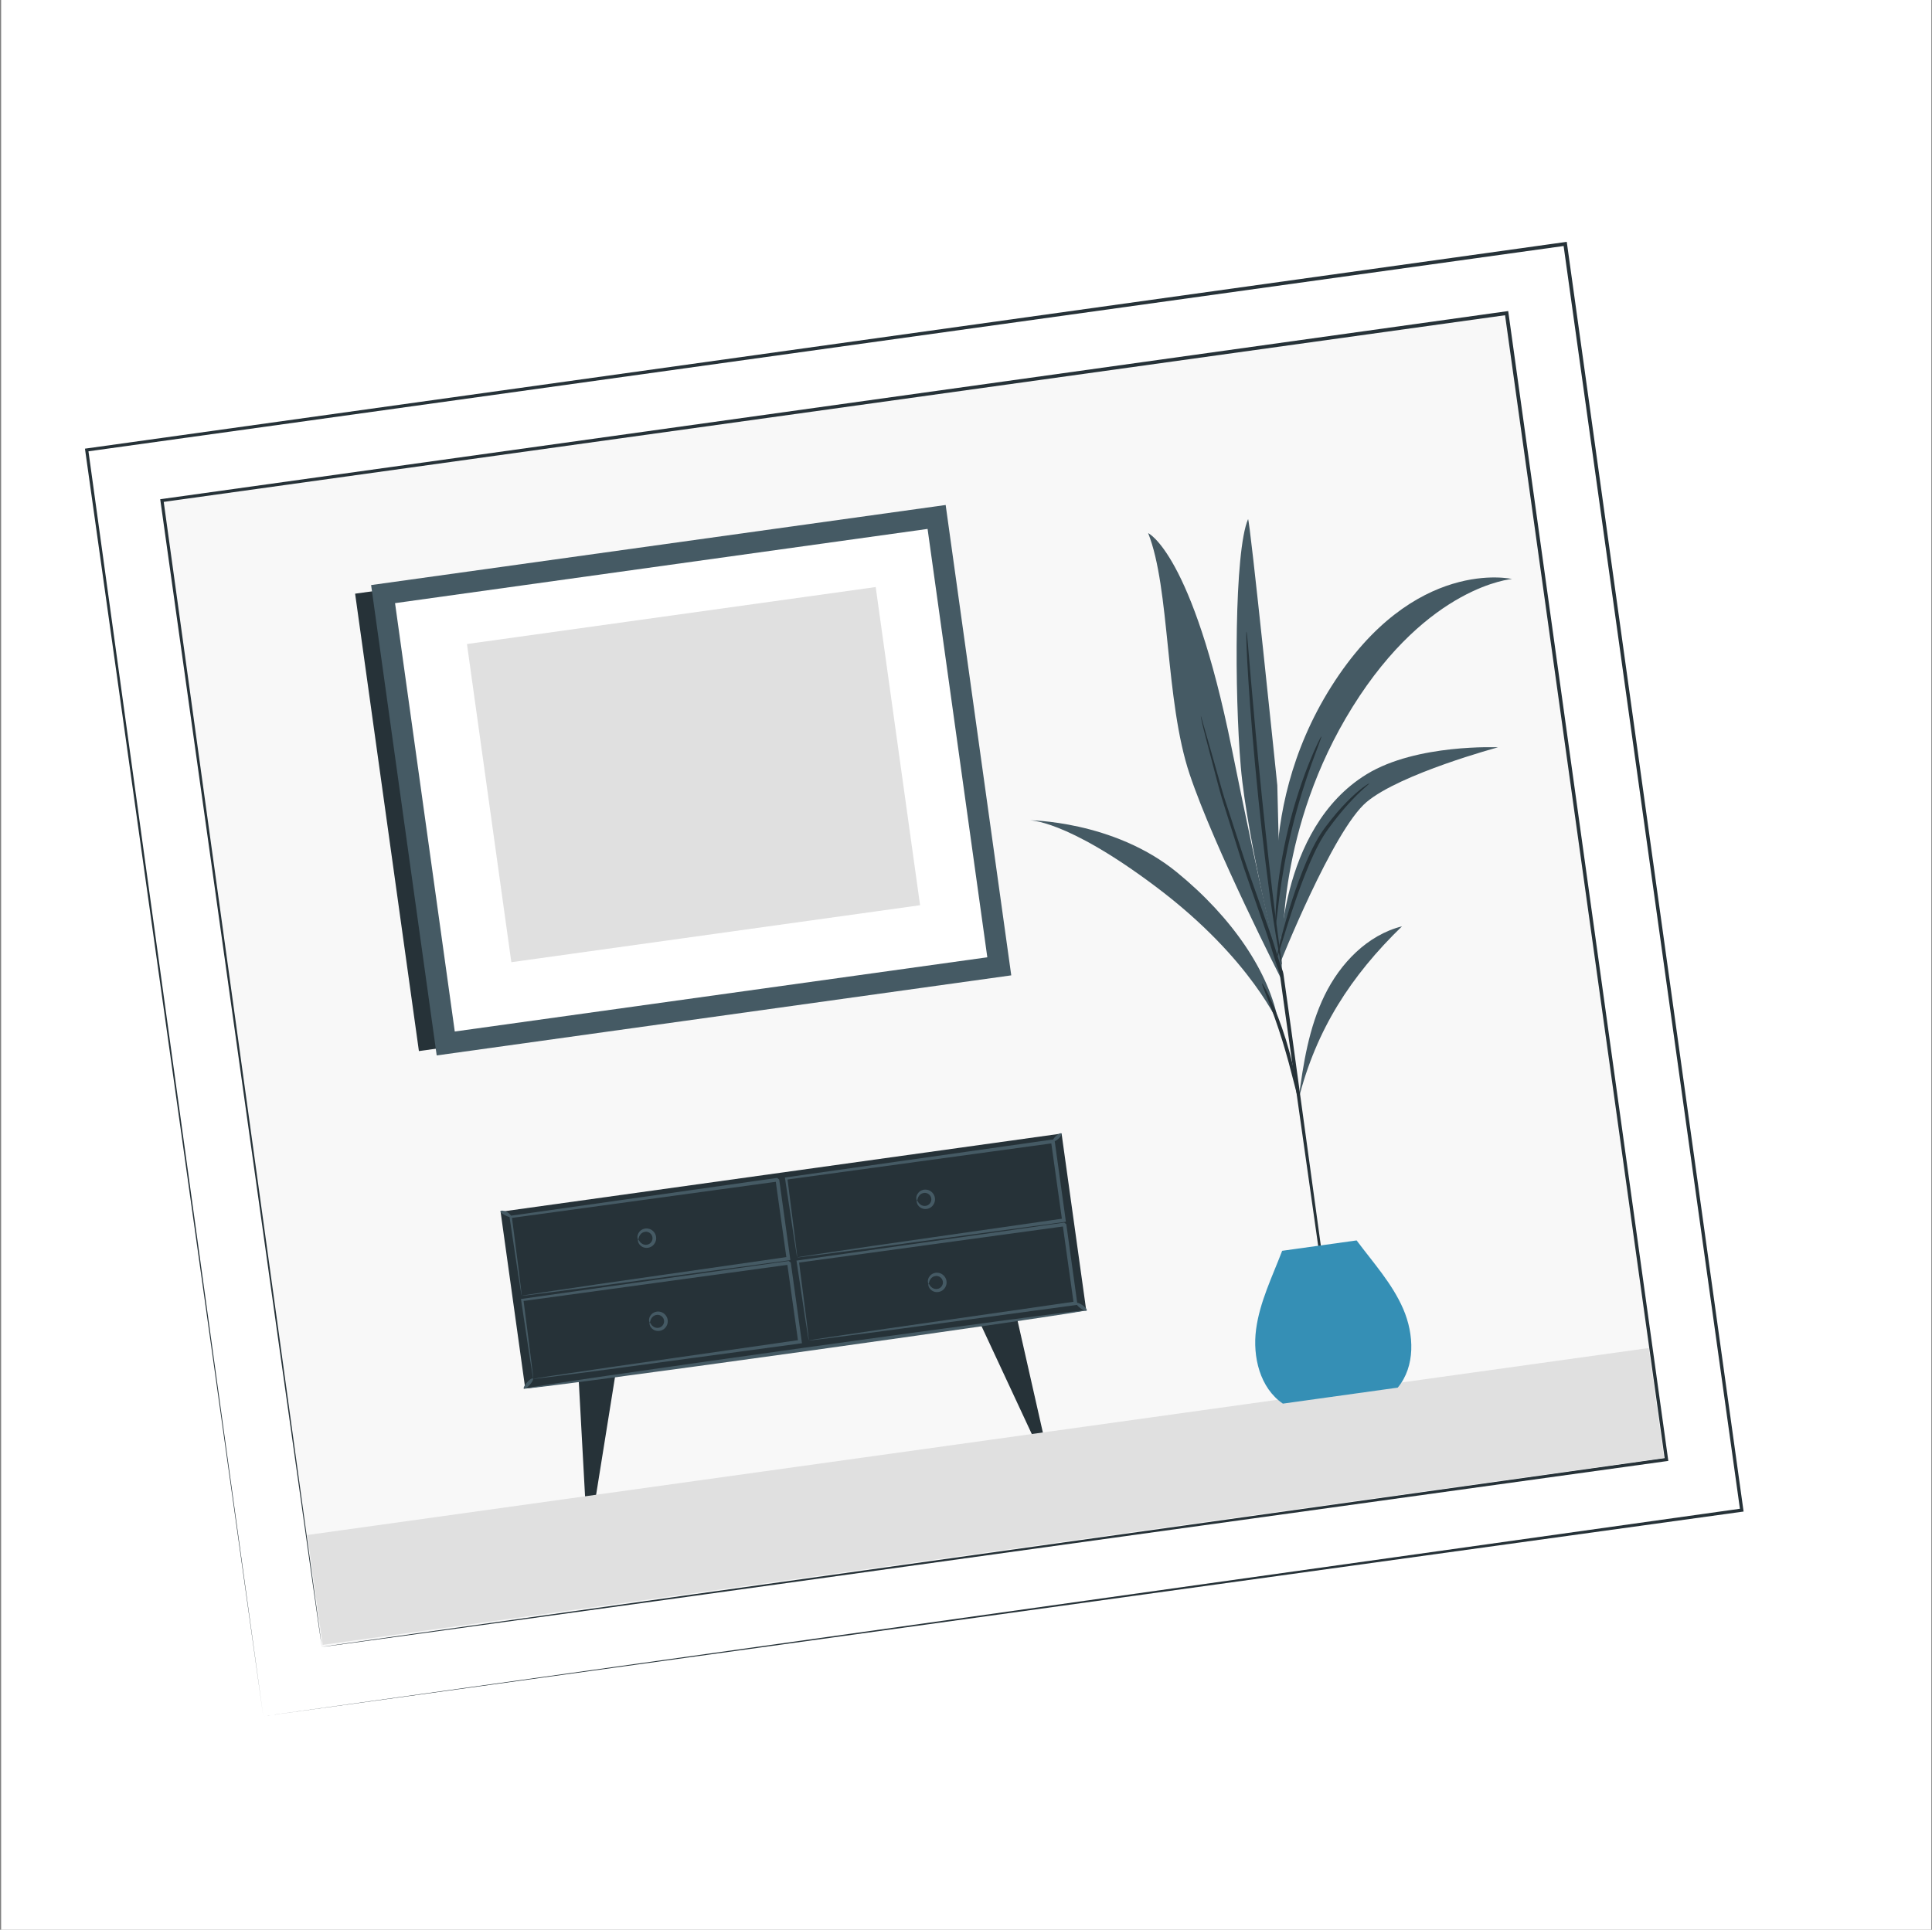 <?xml version="1.0" encoding="UTF-8"?> <svg xmlns="http://www.w3.org/2000/svg" width="1081" height="1080" viewBox="0 0 1081 1080" fill="none"><rect x="0" y="0" width="1081" height="1080" fill="#808080" stroke="none"/><rect width="1080" height="1080" transform="translate(0.626)" fill="white"></rect><path d="M875.701 136.532L974.51 845.178L147.265 960.524L48.455 251.878L875.701 136.532Z" fill="white"></path><path d="M147.305 960.484C146.309 953.272 108.328 678.403 49.375 251.718L48.636 252.698C286.099 219.642 570.572 180.039 875.831 137.543L875.903 137.533L874.739 136.654C910.626 393.76 944.446 636.088 973.647 845.286L974.425 844.258C481.471 913.528 155.156 959.382 147.305 960.484C155.155 959.398 481.57 914.257 974.679 846.064L975.584 845.938L975.457 845.032C946.328 635.827 912.584 393.489 876.782 136.369L876.639 135.348L875.618 135.49L875.546 135.501C570.303 178.113 285.846 217.828 48.396 250.975L47.535 251.097L47.656 251.959C107.647 678.497 146.293 953.283 147.305 960.484Z" fill="#263238"></path><path d="M842.943 175.289L932.4 816.861L180.029 921.768L90.571 280.195L842.943 175.289Z" fill="#F8F8F8"></path><path d="M180.066 921.719C180.066 921.719 179.566 917.663 178.514 909.899C177.454 902.123 175.883 890.623 173.836 875.628C169.707 845.622 163.65 801.629 155.928 745.55C140.418 633.499 118.223 473.187 91.484 280.025L90.745 281.004C306.645 250.954 565.387 214.94 843.075 176.288L843.143 176.281L841.979 175.402C874.461 408.106 905.081 627.469 931.535 816.959L932.313 815.927C708.19 847.362 520.229 873.725 388.265 892.234C322.244 901.545 270.234 908.874 234.702 913.884C216.944 916.407 203.309 918.344 194.08 919.654C189.488 920.319 185.999 920.823 183.627 921.164C181.286 921.515 180.066 921.719 180.066 921.719C180.066 921.719 181.221 921.594 183.543 921.285C185.893 920.971 189.356 920.504 193.908 919.892C203.102 918.635 216.688 916.778 234.383 914.357C269.883 909.464 321.846 902.302 387.808 893.213C519.94 874.907 708.146 848.826 932.563 817.733L933.469 817.606L933.342 816.701C906.96 627.2 876.417 407.823 844.018 175.109L843.876 174.088L842.855 174.23L842.787 174.237C565.114 213.009 306.389 249.131 90.501 279.278L89.64 279.399L89.762 280.257C116.902 473.59 139.427 634.048 155.169 746.199C163.069 802.167 169.267 846.071 173.495 876.02C175.619 890.934 177.247 902.367 178.345 910.102C179.457 917.806 180.066 921.719 180.066 921.719Z" fill="#263238"></path><path d="M569.249 738.675L584.107 804.361L578.513 805.137L548.871 741.514L569.249 738.675Z" fill="#263238"></path><path d="M323.831 772.892L327.504 840.135L333.095 839.355L344.208 770.049L323.831 772.892Z" fill="#263238"></path><path d="M280.092 678.164L593.977 634.398L607.776 733.365L293.892 777.131L280.092 678.164Z" fill="#263238"></path><path d="M446.063 703.71C446.081 703.684 446.065 703.405 446.014 702.882C445.948 702.255 445.866 701.503 445.763 700.588C445.505 698.444 445.151 695.536 444.704 691.844C443.718 684.149 442.315 673.204 440.552 659.466L439.996 660.2C475.03 655.405 528.894 648.036 589.246 639.778C588.731 639.384 590.415 640.649 588.095 638.899L588.098 638.912L588.1 638.936L588.105 638.98L588.118 639.068L588.141 639.248L588.192 639.604L588.292 640.317L588.494 641.743L588.892 644.591C589.156 646.485 589.42 648.372 589.684 650.25C590.209 654.007 590.729 657.732 591.247 661.42C592.283 668.794 593.298 676.02 594.283 683.049L595.136 681.919C552.59 688.038 515.489 693.369 488.835 697.203C475.634 699.166 465.026 700.74 457.536 701.852C453.976 702.403 451.157 702.839 449.072 703.164C448.189 703.312 447.463 703.436 446.857 703.536C446.347 703.627 446.081 703.684 446.063 703.71C446.028 703.759 446.986 703.668 448.858 703.451C450.898 703.198 453.654 702.86 457.143 702.427C464.595 701.456 475.153 700.084 488.293 698.37C515.154 694.742 552.541 689.692 595.409 683.901L596.402 683.769L596.266 682.772C595.292 675.743 594.293 668.515 593.269 661.138C592.755 657.45 592.24 653.725 591.719 649.969C591.458 648.091 591.194 646.204 590.931 644.31L590.536 641.462L590.339 640.037L590.238 639.324L590.188 638.967L590.165 638.787L590.151 638.699L590.146 638.655L590.144 638.631L590.141 638.619C587.818 636.861 589.489 638.133 588.969 637.74C528.659 646.302 474.831 653.944 439.821 658.915L439.168 659.008L439.266 659.649C441.349 673.509 443.012 684.552 444.18 692.315C444.751 695.929 445.201 698.772 445.533 700.869C445.847 702.787 446.024 703.759 446.063 703.71Z" fill="#455A64"></path><path d="M452.547 750.203C452.565 750.177 452.548 749.898 452.498 749.375C452.431 748.748 452.349 747.997 452.247 747.081C451.989 744.937 451.634 742.029 451.188 738.338C450.202 730.642 448.798 719.697 447.035 705.959L446.48 706.693C481.513 701.898 535.378 694.529 595.73 686.271C595.214 685.878 596.898 687.142 594.578 685.393L594.581 685.405L594.584 685.429L594.588 685.473L594.602 685.561L594.625 685.741L594.675 686.097L594.776 686.81L594.977 688.236L595.376 691.08C595.64 692.974 595.904 694.861 596.164 696.739C596.689 700.496 597.213 704.221 597.727 707.909C598.763 715.283 599.774 722.508 600.763 729.538L601.616 728.408C559.07 734.523 521.968 739.858 495.315 743.692C482.114 745.655 471.506 747.229 464.016 748.341C460.456 748.891 457.637 749.328 455.552 749.653C454.669 749.801 453.943 749.925 453.336 750.029C452.83 750.12 452.565 750.177 452.547 750.203C452.512 750.253 453.466 750.161 455.341 749.944C457.382 749.691 460.138 749.353 463.626 748.92C471.079 747.949 481.637 746.577 494.777 744.863C521.638 741.235 559.021 736.185 601.893 730.394L602.886 730.262L602.745 729.265C601.772 722.232 600.773 715.008 599.749 707.631C599.235 703.942 598.719 700.218 598.198 696.458C597.938 694.579 597.674 692.693 597.41 690.799L597.016 687.951L596.818 686.526L596.718 685.813L596.668 685.456L596.645 685.276L596.631 685.188L596.626 685.144L596.624 685.12L596.621 685.108C594.297 683.35 595.969 684.622 595.449 684.229C535.139 692.791 481.311 700.433 446.301 705.404L445.648 705.497L445.746 706.138C447.829 719.994 449.492 731.04 450.659 738.804C451.23 742.417 451.681 745.261 452.013 747.358C452.33 749.28 452.508 750.252 452.547 750.203Z" fill="#455A64"></path><path d="M291.905 725.196C291.923 725.17 291.906 724.891 291.856 724.368C291.789 723.744 291.707 722.989 291.605 722.074C291.347 719.93 290.992 717.022 290.546 713.33C289.56 705.635 288.156 694.69 286.393 680.952L285.838 681.686C320.871 676.891 374.736 669.522 435.088 661.263C434.572 660.874 436.259 662.139 433.936 660.385L433.939 660.398L433.941 660.421L433.946 660.465L433.96 660.554L433.983 660.734L434.033 661.09L434.134 661.803L434.331 663.229L434.73 666.076C434.993 667.971 435.257 669.857 435.522 671.736C436.047 675.492 436.566 679.217 437.084 682.906C438.12 690.28 439.136 697.505 440.121 704.534L440.973 703.405C398.427 709.523 361.326 714.855 334.672 718.688C321.471 720.651 310.863 722.226 303.373 723.337C299.809 723.888 296.995 724.325 294.91 724.65C294.027 724.798 293.3 724.921 292.694 725.022C292.192 725.113 291.926 725.174 291.905 725.196C291.87 725.245 292.828 725.154 294.699 724.936C296.739 724.683 299.495 724.346 302.984 723.913C310.436 722.941 320.994 721.57 334.134 719.856C360.995 716.228 398.378 711.178 441.25 705.387L442.243 705.255L442.107 704.257C441.134 697.225 440.135 690.001 439.111 682.624C438.597 678.935 438.081 675.211 437.56 671.455C437.299 669.576 437.035 667.69 436.772 665.796L436.377 662.948L436.176 661.522L436.075 660.809L436.025 660.453L435.998 660.272L435.984 660.184L435.98 660.14L435.977 660.116L435.974 660.104C433.651 658.347 435.322 659.618 434.803 659.225C374.493 667.787 320.664 675.429 285.654 680.4L285.002 680.493L285.099 681.134C287.183 694.99 288.845 706.037 290.013 713.801C290.584 717.414 291.034 720.261 291.367 722.355C291.692 724.277 291.87 725.245 291.905 725.196Z" fill="#455A64"></path><path d="M298.388 771.693C298.406 771.667 298.389 771.388 298.339 770.865C298.272 770.238 298.19 769.486 298.088 768.571C297.83 766.427 297.475 763.519 297.029 759.827C296.043 752.132 294.639 741.187 292.876 727.449L292.321 728.183C327.354 723.388 381.219 716.019 441.571 707.76C441.055 707.371 442.739 708.636 440.419 706.882L440.422 706.895L440.425 706.915L440.43 706.958L440.443 707.047L440.466 707.227L440.517 707.583L440.617 708.296L440.818 709.722L441.217 712.57C441.481 714.464 441.745 716.351 442.009 718.229C442.534 721.986 443.058 725.711 443.572 729.399C444.608 736.773 445.623 743.999 446.608 751.028L447.461 749.898C404.915 756.017 367.813 761.348 341.16 765.182C327.959 767.145 317.351 768.719 309.861 769.831C306.3 770.381 303.482 770.818 301.397 771.143C300.514 771.291 299.787 771.415 299.182 771.515C298.671 771.61 298.405 771.671 298.388 771.693C298.353 771.742 299.311 771.651 301.182 771.434C303.223 771.18 305.979 770.843 309.467 770.41C316.92 769.439 327.478 768.067 340.618 766.353C367.479 762.725 404.866 757.675 447.734 751.884L448.726 751.752L448.586 750.754C447.613 743.722 446.614 736.498 445.59 729.121C445.076 725.432 444.56 721.708 444.039 717.947C443.779 716.069 443.515 714.183 443.252 712.288L442.857 709.441L442.659 708.015L442.559 707.302L442.508 706.946L442.486 706.766L442.472 706.678L442.467 706.634L442.465 706.61L442.462 706.598C440.138 704.84 441.81 706.112 441.29 705.718C380.98 714.281 327.152 721.922 292.142 726.894L291.489 726.986L291.587 727.628C293.67 741.484 295.333 752.53 296.5 760.29C297.071 763.903 297.522 766.747 297.855 768.844C298.171 770.774 298.353 771.742 298.388 771.693Z" fill="#455A64"></path><path d="M589.125 638.744C589.508 639.164 590.897 638.52 592.228 637.304C593.558 636.089 594.326 634.763 593.943 634.344C593.56 633.924 592.17 634.568 590.839 635.787C589.509 636.998 588.742 638.325 589.125 638.744Z" fill="#455A64"></path><path d="M602.244 729.234C601.91 729.694 602.94 731.012 604.54 732.175C606.143 733.339 607.713 733.909 608.047 733.449C608.381 732.989 607.355 731.671 605.751 730.508C604.148 729.344 602.578 728.774 602.244 729.234Z" fill="#455A64"></path><path d="M293.85 777.067C293.929 777.632 364.376 768.275 451.176 756.177C538.007 744.074 608.307 733.806 608.232 733.242C608.153 732.677 537.722 742.031 450.891 754.135C364.087 766.236 293.771 776.503 293.85 777.067Z" fill="#455A64"></path><path d="M519.57 718.356C519.902 718.376 519.669 716.551 521.365 715.044C522.173 714.332 523.493 713.877 524.818 714.216C526.129 714.523 527.35 715.707 527.552 717.244C527.777 718.775 526.928 720.25 525.748 720.904C524.565 721.594 523.175 721.517 522.2 721.052C520.16 720.063 519.883 718.247 519.57 718.356C519.446 718.371 519.32 718.803 519.491 719.584C519.66 720.346 520.218 721.491 521.488 722.318C522.718 723.154 524.759 723.52 526.637 722.581C528.507 721.709 529.958 719.396 529.59 716.959C529.274 714.514 527.245 712.686 525.21 712.36C523.148 711.969 521.283 712.881 520.331 714.02C519.334 715.163 519.111 716.417 519.156 717.197C519.207 717.99 519.445 718.375 519.57 718.356Z" fill="#455A64"></path><path d="M513.09 671.855C513.422 671.875 513.19 670.05 514.886 668.543C515.693 667.831 517.014 667.376 518.339 667.715C519.65 668.021 520.871 669.21 521.072 670.743C521.298 672.274 520.449 673.749 519.268 674.403C518.086 675.094 516.695 675.016 515.721 674.551C513.68 673.563 513.403 671.747 513.09 671.855C512.966 671.871 512.841 672.302 513.012 673.083C513.181 673.845 513.739 674.99 515.009 675.817C516.239 676.649 518.28 677.019 520.158 676.076C522.028 675.204 523.479 672.891 523.111 670.454C522.795 668.009 520.766 666.185 518.731 665.855C516.669 665.464 514.804 666.376 513.852 667.515C512.855 668.658 512.632 669.912 512.677 670.692C512.727 671.493 512.966 671.874 513.09 671.855Z" fill="#455A64"></path><path d="M363.56 740.105C363.892 740.124 363.659 738.299 365.355 736.793C366.163 736.08 367.483 735.626 368.808 735.965C370.119 736.271 371.341 737.455 371.542 738.992C371.767 740.523 370.918 741.998 369.738 742.653C368.555 743.343 367.165 743.265 366.19 742.8C364.15 741.812 363.873 739.996 363.56 740.105C363.436 740.12 363.31 740.551 363.481 741.333C363.65 742.094 364.208 743.24 365.478 744.066C366.709 744.899 368.749 745.268 370.627 744.329C372.497 743.457 373.949 741.144 373.584 738.707C373.269 736.262 371.239 734.434 369.204 734.109C367.142 733.718 365.277 734.63 364.325 735.768C363.328 736.912 363.105 738.165 363.154 738.946C363.197 739.742 363.436 740.124 363.56 740.105Z" fill="#455A64"></path><path d="M357.077 693.608C357.409 693.627 357.176 691.802 358.872 690.296C359.68 689.583 361.001 689.129 362.325 689.468C363.636 689.774 364.857 690.962 365.059 692.495C365.285 694.026 364.435 695.501 363.259 696.156C362.076 696.846 360.686 696.768 359.711 696.303C357.667 695.319 357.39 693.499 357.077 693.608C356.953 693.623 356.828 694.054 356.999 694.836C357.167 695.597 357.725 696.743 358.996 697.57C360.226 698.402 362.266 698.771 364.145 697.828C366.015 696.957 367.466 694.643 367.098 692.206C366.782 689.761 364.753 687.937 362.718 687.608C360.656 687.217 358.791 688.129 357.838 689.267C356.842 690.411 356.619 691.664 356.663 692.445C356.714 693.245 356.953 693.627 357.077 693.608Z" fill="#455A64"></path><path d="M279.993 677.895C279.827 678.447 281.068 679.299 282.62 680.122C284.181 680.934 285.587 681.469 285.948 681.022C286.303 680.587 285.333 679.218 283.577 678.298C281.826 677.374 280.15 677.355 279.993 677.895Z" fill="#455A64"></path><path d="M293.095 777.207C293.52 777.586 295.005 776.612 296.412 775.033C297.82 773.455 298.614 771.865 298.189 771.486C297.763 771.107 296.279 772.081 294.871 773.66C293.467 775.239 292.674 776.828 293.095 777.207Z" fill="#455A64"></path><path d="M922.475 754.429L931.048 815.919L180.546 920.565L171.972 859.074L922.475 754.429Z" fill="#E0E0E0"></path><path d="M717.953 531.071C717.953 531.071 714.397 463.637 756.775 395.645C799.157 327.653 846.028 324.04 846.028 324.04C846.028 324.04 791.025 311.255 744.948 384.146C698.871 457.038 717.953 531.071 717.953 531.071Z" fill="#455A64"></path><path d="M698.307 290.587C699.169 288.593 714.685 439.501 714.685 439.501L717.365 548.862C717.365 548.862 697.8 470.341 694.256 429.202C690.711 388.058 690.571 308.464 698.307 290.587Z" fill="#455A64"></path><path d="M642.42 298.359C642.42 298.359 667.062 309.497 689.125 418.583C706.034 502.167 714.114 533.954 716.736 544.338C717.536 547.507 717.366 548.859 717.366 548.859C717.366 548.859 679.371 474.365 665.597 433.193C651.823 392.016 654.791 329.483 642.42 298.359Z" fill="#455A64"></path><path d="M715.339 572.22C715.833 574.947 701.381 537.328 646.722 496.244C595.856 458.008 575.513 459.065 575.513 459.065C575.513 459.065 622.821 459.059 658.422 488.107C689.856 513.758 710.307 544.459 715.339 572.22Z" fill="#455A64"></path><path d="M726.598 615.089C729.193 595.256 732.364 575.131 741.105 557.138C749.845 539.145 765.048 523.308 784.447 518.421C755.915 546.096 736.456 576.109 726.598 615.089Z" fill="#455A64"></path><path d="M716.065 539.542C716.065 539.542 714.598 463.868 764.788 433.242C792.768 416.166 838.161 418.242 838.161 418.242C838.161 418.242 783.501 432.975 764.625 448.872C745.749 464.768 716.065 539.542 716.065 539.542Z" fill="#455A64"></path><path d="M746.614 756.862C746.65 756.857 746.641 756.535 746.59 755.912C746.515 755.17 746.42 754.263 746.307 753.156C745.994 750.568 745.567 747.045 745.028 742.589C743.805 733.243 742.076 720.031 739.947 703.78C735.438 670.881 729.252 625.732 722.415 575.855C721.542 569.611 720.683 563.439 719.833 557.36C719.404 554.315 718.983 551.292 718.563 548.292C718.294 546.75 718.263 545.34 717.803 543.706C717.28 542.11 716.708 540.888 716.249 539.46C714.32 533.891 712.826 528.234 710.921 522.787C709.024 517.391 707.162 512.112 705.347 506.956C701.786 496.633 698.115 486.917 695.176 477.664C692.18 468.443 689.385 459.844 686.829 451.978C684.126 444.17 682.319 436.921 680.494 430.622C678.717 424.358 677.175 418.936 675.897 414.436C674.653 410.129 673.667 406.716 672.947 404.211C672.65 403.139 672.402 402.265 672.203 401.545C672.023 400.946 671.913 400.645 671.881 400.654C671.848 400.664 671.886 400.98 671.997 401.594C672.144 402.326 672.323 403.219 672.544 404.31C673.047 406.693 673.981 410.157 675.122 414.635C676.306 419.168 677.735 424.626 679.385 430.933C681.105 437.272 682.821 444.562 685.439 452.408C687.925 460.308 690.645 468.946 693.56 478.205C696.432 487.496 700.046 497.236 703.562 507.584C705.353 512.747 707.19 518.031 709.067 523.433C710.923 528.791 712.402 534.447 714.347 540.12C714.791 541.523 715.459 543.025 715.862 544.283C716.226 545.538 716.314 547.17 716.554 548.603C716.97 551.594 717.385 554.606 717.806 557.641C718.652 563.725 719.511 569.892 720.381 576.14C727.446 625.982 733.844 671.106 738.509 703.984C740.907 720.194 742.855 733.378 744.239 742.7C744.938 747.131 745.493 750.64 745.899 753.211C746.092 754.307 746.251 755.203 746.382 755.938C746.501 756.553 746.582 756.868 746.614 756.862Z" fill="#263238"></path><path d="M706.168 550.412C705.893 550.543 707.343 554.063 709.57 559.784C711.801 565.501 714.716 573.451 717.487 582.386C720.249 591.324 722.373 599.532 723.874 605.487C725.375 611.446 726.301 615.14 726.594 615.085C726.859 615.036 726.436 611.239 725.296 605.175C724.156 599.114 722.238 590.79 719.457 581.779C716.664 572.774 713.498 564.827 710.91 559.22C708.327 553.605 706.406 550.298 706.168 550.412Z" fill="#263238"></path><path d="M717.805 785.549C704.994 776.829 700.775 759.396 702.803 744.029C704.83 728.661 711.885 714.504 717.401 700.016L759.056 694.207C768.323 706.633 778.982 718.323 785.137 732.549C791.291 746.774 792.002 764.698 782.061 776.59L717.805 785.549Z" fill="#358FB5"></path><path d="M697.426 353.516C697.354 353.518 697.324 354.179 697.331 355.428C697.365 356.918 697.405 358.721 697.455 360.894C697.625 365.637 697.96 372.497 698.507 380.967C699.573 397.904 701.487 421.274 704.099 447.032C706.753 472.798 709.626 496.073 712.178 512.86C713.432 521.257 714.602 528.025 715.488 532.692C715.925 534.82 716.292 536.587 716.594 538.048C716.869 539.269 717.047 539.9 717.119 539.889C717.187 539.878 717.147 539.217 717.004 537.977C716.806 536.5 716.567 534.715 716.282 532.565C715.611 527.545 714.712 520.823 713.623 512.664C711.442 495.851 708.803 472.573 706.151 446.828C703.539 421.089 701.399 397.759 699.961 380.863C699.265 372.66 698.689 365.902 698.259 360.851C698.054 358.687 697.886 356.895 697.749 355.41C697.607 354.163 697.498 353.513 697.426 353.516Z" fill="#263238"></path><path d="M739.321 412.181C739.19 412.124 738.465 413.473 737.262 415.97C736.044 418.458 734.438 422.129 732.584 426.722C728.87 435.903 724.408 448.883 720.829 463.582C717.273 478.295 715.295 491.877 714.391 501.74C713.934 506.673 713.68 510.672 713.621 513.44C713.545 516.207 713.572 517.739 713.714 517.749C714.038 517.768 714.561 511.678 715.835 501.905C717.105 492.131 719.296 478.683 722.829 464.067C726.382 449.466 730.596 436.508 733.944 427.238C737.292 417.967 739.621 412.313 739.321 412.181Z" fill="#263238"></path><path d="M766.119 438.509C766.044 438.389 764.631 439.142 762.36 440.878C760.077 442.601 756.94 445.315 753.371 448.975C749.788 452.621 745.814 457.244 741.763 462.646C737.622 468.061 734.161 474.766 731.089 481.906C724.981 496.257 720.966 509.768 718.239 519.562C716.883 524.467 715.916 528.468 715.288 531.244C714.673 534.02 714.424 535.581 714.561 535.615C714.701 535.648 715.21 534.161 716.063 531.449C717.037 528.313 718.23 524.483 719.634 519.969C722.708 510.311 726.933 496.914 732.98 482.717C736.032 475.631 739.338 469.106 743.29 463.768C747.211 458.361 751.025 453.696 754.428 449.969C757.82 446.226 760.768 443.383 762.868 441.493C764.961 439.589 766.198 438.629 766.119 438.509Z" fill="#263238"></path><path d="M198.695 332.257L214.031 330.119L249.724 586.102L234.388 588.24L198.695 332.257Z" fill="#263238"></path><path d="M214.37 332.556L524.09 289.371L559.156 540.86L249.436 584.045L214.37 332.556Z" fill="white"></path><path d="M244.347 590.681L565.822 545.863L529.121 282.62L207.646 327.438L244.347 590.681ZM552.427 535.749L254.457 577.286L221.037 337.552L519.003 296.015L552.427 535.749Z" fill="#455A64"></path><path d="M261.274 360.432L489.976 328.543L514.804 506.611L286.103 538.5L261.274 360.432Z" fill="#E0E0E0"></path></svg> 